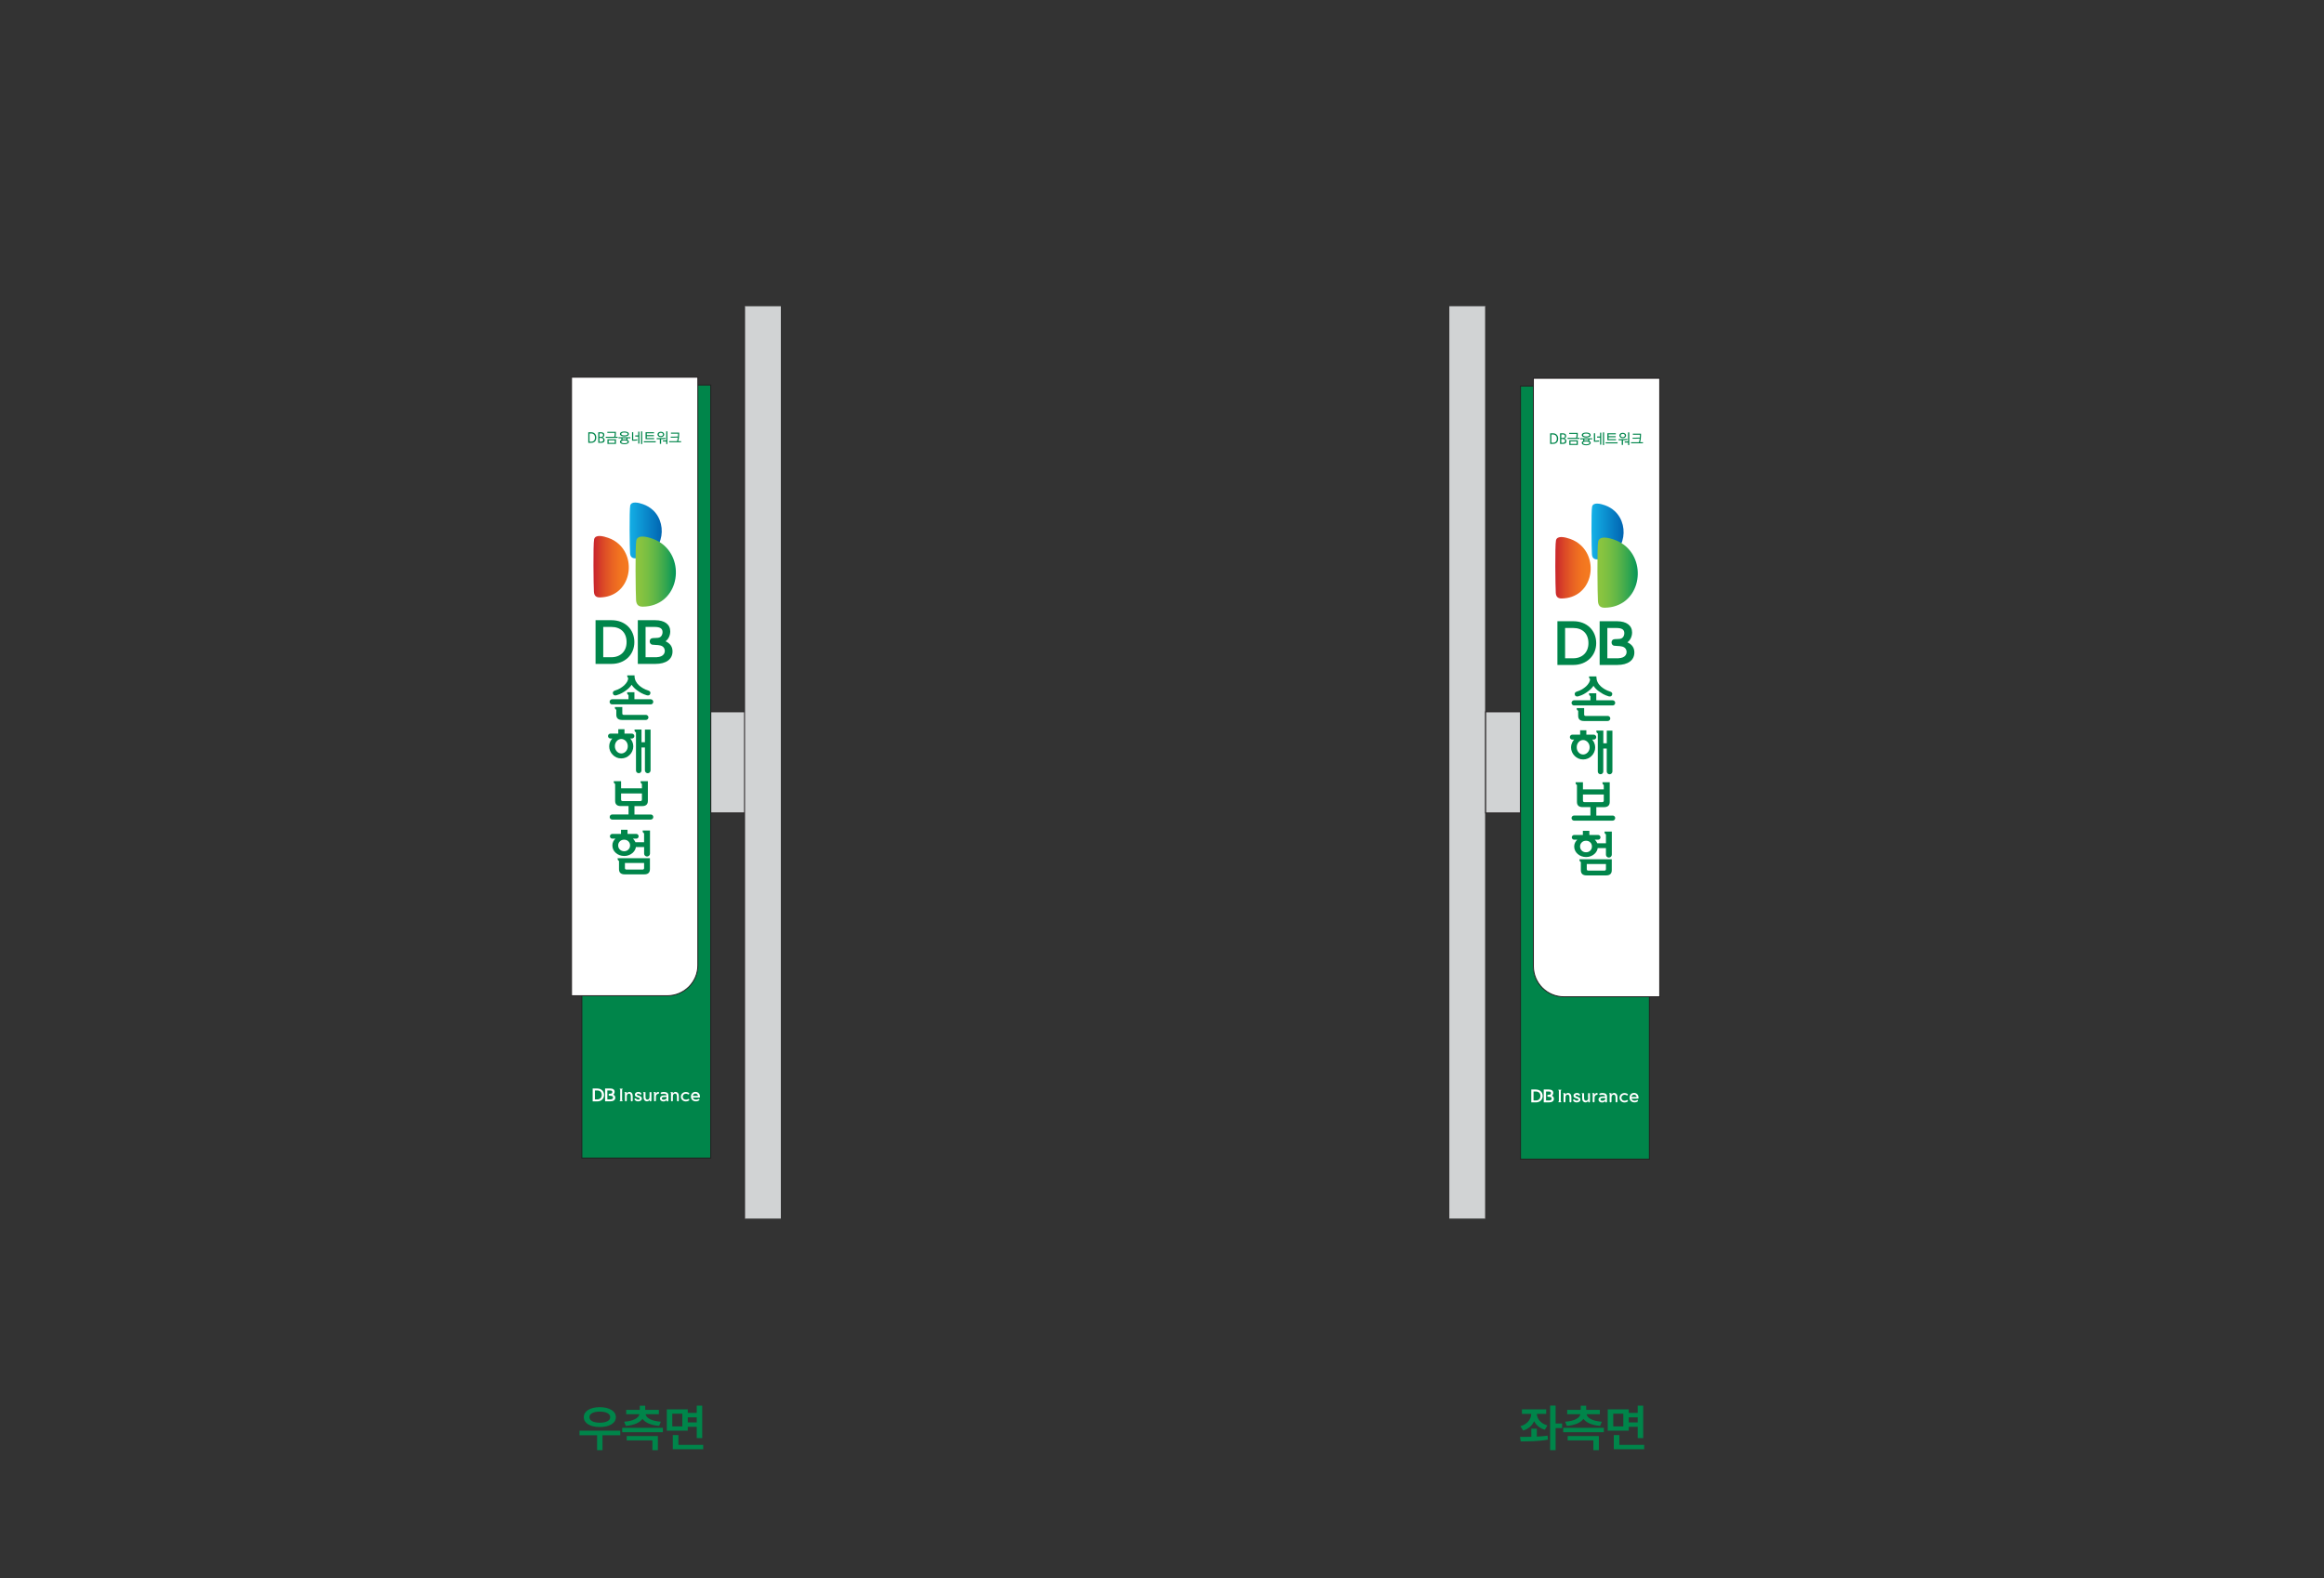 <svg width="736" height="500" viewBox="0 0 736 500" fill="none" xmlns="http://www.w3.org/2000/svg">
<rect x="0" y="0" width="736" height="500" fill="#333333" stroke="none"/>
<path d="M470.496 97.006H459V386.026H470.496V97.006Z" fill="#D1D3D4"/>
<path d="M470.496 97V386.032" stroke="#231F20" stroke-width="0.3" stroke-miterlimit="10"/>
<path d="M470.495 257.542H481.535V225.49H470.495V257.542Z" fill="#D1D3D4"/>
<path d="M470.495 257.542H481.535V225.49H470.495V257.542Z" stroke="#231F20" stroke-width="0.3" stroke-miterlimit="10"/>
<path d="M522.359 122.292H481.535V367.2H522.359V122.292Z" fill="#00854A" stroke="#231F20" stroke-width="0.3" stroke-miterlimit="22.93"/>
<path fill-rule="evenodd" clip-rule="evenodd" d="M525.625 119.832V315.768H495.277C489.961 315.768 485.617 311.436 485.617 306.12V119.832H525.613H525.625Z" fill="white" stroke="#231F20" stroke-width="0.3" stroke-miterlimit="22.93"/>
<path fill-rule="evenodd" clip-rule="evenodd" d="M498.287 196.8H493.223V210.648H498.287C502.463 210.648 505.511 207.744 505.511 203.748C505.511 199.752 502.607 196.8 498.287 196.8ZM503.051 203.736C503.051 206.652 501.119 208.536 498.215 208.536H495.659V198.936H498.215C501.215 198.936 503.051 200.748 503.051 203.748V203.736Z" fill="#00854A"/>
<path fill-rule="evenodd" clip-rule="evenodd" d="M515.374 203.484C516.274 202.872 516.874 201.648 516.874 200.352C516.874 198.132 515.086 196.8 512.098 196.8H506.602V210.648H512.194C515.566 210.648 517.594 209.172 517.594 206.688C517.594 205.212 516.862 204.156 515.374 203.472V203.484ZM511.186 202.488C510.73 202.596 510.466 202.872 510.394 203.292C510.334 203.616 510.418 203.952 510.586 204.192C510.73 204.384 510.922 204.516 511.15 204.552C511.474 204.6 511.81 204.624 512.182 204.636C513.274 204.684 514.426 204.732 514.942 205.704C515.242 206.28 515.206 207.024 514.822 207.564C514.438 208.128 513.682 208.464 512.566 208.524C512.422 208.524 512.278 208.536 512.122 208.536H509.038V198.936H511.834C513.682 198.936 514.414 199.464 514.414 200.592C514.414 201.204 514.174 201.78 513.718 202.116C513.298 202.416 512.686 202.428 512.098 202.44C511.834 202.44 511.462 202.44 511.174 202.512L511.186 202.488Z" fill="#00854A"/>
<path fill-rule="evenodd" clip-rule="evenodd" d="M510.695 221.844H505.535V219.624H503.231V219.78C503.231 220.14 503.375 220.38 503.675 220.512V221.844H498.503C498.275 221.844 498.095 221.928 497.939 222.084C497.783 222.24 497.699 222.432 497.699 222.66C497.699 222.888 497.783 223.092 497.939 223.248C498.095 223.404 498.287 223.476 498.503 223.476H510.707C510.935 223.476 511.127 223.404 511.283 223.248C511.439 223.092 511.523 222.9 511.523 222.66C511.523 222.42 511.439 222.24 511.283 222.084C511.127 221.928 510.935 221.844 510.707 221.844H510.695Z" fill="#00854A"/>
<path fill-rule="evenodd" clip-rule="evenodd" d="M509.136 226.8H502.176C501.852 226.8 501.696 226.644 501.696 226.32V224.304H499.344V224.46C499.344 224.82 499.488 225.048 499.8 225.168V226.752C499.8 227.856 500.412 228.408 501.648 228.408H509.148C509.364 228.408 509.544 228.336 509.724 228.168C509.892 228.012 509.976 227.82 509.976 227.592C509.976 227.364 509.892 227.184 509.724 227.028C509.556 226.872 509.364 226.788 509.148 226.788L509.136 226.8Z" fill="#00854A"/>
<path fill-rule="evenodd" clip-rule="evenodd" d="M499.389 220.632C499.533 220.632 499.689 220.632 499.857 220.584C500.541 220.38 501.118 220.14 501.598 219.876C502.078 219.612 502.498 219.336 502.87 219.048C503.602 218.544 504.189 217.944 504.645 217.26C505.101 217.944 505.689 218.544 506.421 219.048C506.805 219.324 507.226 219.6 507.706 219.876C508.198 220.14 508.774 220.38 509.434 220.584C509.602 220.632 509.745 220.644 509.901 220.632C510.177 220.608 510.381 220.476 510.513 220.212C510.633 219.96 510.633 219.72 510.513 219.492C510.405 219.312 510.226 219.18 509.962 219.096C509.302 218.892 508.737 218.64 508.245 218.352C507.753 218.064 507.346 217.764 506.998 217.452C506.062 216.612 505.594 215.616 505.57 214.476V214.284H503.242V214.464C503.242 214.596 503.265 214.704 503.301 214.8C503.349 214.896 503.433 215.016 503.565 215.136C503.565 215.856 503.133 216.636 502.281 217.452C501.933 217.764 501.525 218.064 501.057 218.352C500.589 218.64 500.013 218.892 499.329 219.096C499.077 219.18 498.886 219.312 498.778 219.492C498.658 219.732 498.658 219.972 498.778 220.212C498.91 220.476 499.113 220.608 499.389 220.632Z" fill="#00854A"/>
<path fill-rule="evenodd" clip-rule="evenodd" d="M508.859 235.452H507.767V231.444H505.559V231.624C505.559 231.972 505.703 232.2 506.015 232.332V244.404C506.015 244.644 506.099 244.848 506.267 245.016C506.435 245.184 506.651 245.268 506.891 245.268C507.131 245.268 507.335 245.184 507.503 245.016C507.683 244.848 507.755 244.644 507.755 244.404V237.12H508.847V244.392C508.847 244.632 508.943 244.836 509.111 245.016C509.291 245.196 509.495 245.28 509.735 245.28C509.987 245.28 510.191 245.196 510.383 245.016C510.551 244.836 510.647 244.632 510.647 244.392V231.456H508.859V235.464V235.452Z" fill="#00854A"/>
<path fill-rule="evenodd" clip-rule="evenodd" d="M504.732 232.728H502.392V231.336H500.424V232.728H497.976C497.736 232.728 497.544 232.812 497.4 232.956C497.244 233.112 497.172 233.304 497.172 233.508C497.172 233.712 497.244 233.904 497.4 234.06C497.544 234.216 497.748 234.288 497.976 234.288H498.516C498.252 234.588 498.048 234.912 497.868 235.284C497.652 235.752 497.544 236.244 497.544 236.76C497.544 237.276 497.652 237.78 497.844 238.236C498.048 238.704 498.324 239.112 498.684 239.46C499.02 239.808 499.416 240.084 499.884 240.288C500.34 240.492 500.844 240.588 501.384 240.588C501.924 240.588 502.404 240.48 502.86 240.288C503.316 240.084 503.712 239.808 504.06 239.46C504.42 239.112 504.696 238.704 504.888 238.236C505.092 237.78 505.188 237.276 505.188 236.76C505.188 236.244 505.08 235.752 504.876 235.284C504.708 234.912 504.492 234.588 504.24 234.288H504.72C504.936 234.288 505.128 234.216 505.284 234.06C505.44 233.904 505.524 233.724 505.524 233.508C505.524 233.292 505.44 233.112 505.284 232.956C505.128 232.8 504.936 232.728 504.72 232.728H504.732ZM503.28 237.612C503.172 237.888 503.028 238.128 502.836 238.332C502.644 238.548 502.416 238.716 502.164 238.836C501.912 238.956 501.648 239.016 501.384 239.016C501.096 239.016 500.82 238.956 500.568 238.836C500.316 238.716 500.1 238.548 499.92 238.332C499.74 238.128 499.596 237.888 499.488 237.612C499.392 237.336 499.344 237.036 499.344 236.724C499.344 236.412 499.392 236.112 499.488 235.836C499.596 235.56 499.74 235.32 499.92 235.116C500.1 234.9 500.316 234.732 500.568 234.612C500.82 234.492 501.096 234.432 501.384 234.432C501.648 234.432 501.912 234.492 502.164 234.612C502.416 234.732 502.644 234.9 502.836 235.116C503.016 235.32 503.16 235.56 503.28 235.836C503.388 236.112 503.436 236.412 503.436 236.724C503.436 237.036 503.388 237.324 503.28 237.612Z" fill="#00854A"/>
<path fill-rule="evenodd" clip-rule="evenodd" d="M510.695 258.36H505.547V255.696H507.971C509.183 255.696 509.795 255.144 509.795 254.052V247.8H507.491V247.956C507.491 248.316 507.635 248.544 507.911 248.664V250.056H501.311V247.8H498.983V247.956C498.983 248.316 499.127 248.544 499.415 248.664V254.04C499.415 255.132 500.015 255.684 501.227 255.684H503.675V258.348H498.503C498.275 258.348 498.095 258.42 497.939 258.576C497.783 258.72 497.699 258.924 497.699 259.152C497.699 259.38 497.783 259.572 497.939 259.728C498.095 259.884 498.287 259.968 498.503 259.968H510.707C510.935 259.968 511.127 259.884 511.283 259.728C511.439 259.572 511.523 259.38 511.523 259.152C511.523 258.912 511.439 258.72 511.283 258.576C511.127 258.42 510.935 258.348 510.707 258.348L510.695 258.36ZM501.791 254.1C501.467 254.1 501.311 253.932 501.311 253.596V251.688H507.911V253.596C507.911 253.932 507.743 254.1 507.431 254.1H501.803H501.791Z" fill="#00854A"/>
<path fill-rule="evenodd" clip-rule="evenodd" d="M508.153 263.424V263.604C508.153 263.952 508.297 264.18 508.597 264.312V267.144H505.849C505.825 267.06 505.789 266.988 505.753 266.916C505.597 266.592 505.357 266.28 505.057 266.004H506.125C506.329 266.004 506.497 265.932 506.653 265.788C506.797 265.644 506.869 265.464 506.869 265.26C506.869 265.056 506.797 264.888 506.653 264.732C506.509 264.576 506.329 264.504 506.125 264.504H503.341V263.196H501.289V264.504H498.517C498.325 264.504 498.157 264.576 498.001 264.732C497.857 264.888 497.773 265.068 497.773 265.26C497.773 265.452 497.857 265.632 498.001 265.788C498.145 265.932 498.325 266.004 498.517 266.004H499.525C499.225 266.28 498.985 266.592 498.829 266.916C498.637 267.288 498.541 267.708 498.541 268.164C498.541 268.62 498.637 269.064 498.829 269.46C499.021 269.868 499.285 270.216 499.645 270.528C499.981 270.828 500.365 271.068 500.833 271.236C501.289 271.404 501.781 271.5 502.309 271.5C502.837 271.5 503.305 271.416 503.761 271.236C504.217 271.068 504.613 270.828 504.949 270.528C505.309 270.216 505.573 269.856 505.753 269.46C505.861 269.208 505.945 268.944 505.981 268.668H508.597V270.732C508.597 270.984 508.681 271.212 508.861 271.392C509.041 271.572 509.269 271.668 509.521 271.668C509.773 271.668 510.001 271.572 510.181 271.392C510.361 271.212 510.457 270.984 510.457 270.732V263.436H508.153V263.424ZM503.641 269.448C503.293 269.808 502.837 269.988 502.297 269.988C501.757 269.988 501.289 269.808 500.929 269.448C500.581 269.088 500.401 268.656 500.401 268.152C500.401 267.648 500.581 267.216 500.929 266.868C501.289 266.508 501.733 266.34 502.297 266.34C502.861 266.34 503.293 266.52 503.641 266.868C503.989 267.216 504.157 267.648 504.157 268.152C504.157 268.656 503.989 269.088 503.641 269.448Z" fill="#00854A"/>
<path fill-rule="evenodd" clip-rule="evenodd" d="M500.219 272.364C500.219 272.724 500.363 272.952 500.651 273.072V275.664C500.651 276.768 501.251 277.32 502.475 277.32H508.643C509.843 277.32 510.443 276.768 510.443 275.664V272.196H500.219V272.352V272.364ZM502.523 273.72H508.595V275.316C508.595 275.64 508.427 275.796 508.079 275.796H503.039C502.691 275.796 502.523 275.64 502.523 275.316V273.72Z" fill="#00854A"/>
<path d="M500.654 172.74C499.73 171.888 498.602 171.18 497.234 170.712C496.55 170.472 495.434 170.124 494.474 170.124C493.646 170.124 492.938 170.388 492.77 171.204C492.422 172.776 492.59 186.24 492.71 187.8C492.794 188.94 493.274 189.612 494.618 189.588C503.99 189.444 506.438 178.08 500.654 172.74Z" fill="url(#paint0_linear_1355_15286)"/>
<path d="M511.38 161.916C510.54 161.136 509.508 160.5 508.284 160.068C507.66 159.84 506.64 159.528 505.764 159.528C505.008 159.528 504.372 159.768 504.204 160.512C503.892 161.928 504.036 174.168 504.156 175.584C504.24 176.616 504.672 177.228 505.884 177.204C514.392 177.06 516.624 166.752 511.368 161.904L511.38 161.916Z" fill="url(#paint1_linear_1355_15286)"/>
<path d="M515.147 173.292C514.091 172.32 512.795 171.516 511.247 170.976C510.467 170.7 509.183 170.304 508.091 170.304C507.143 170.304 506.339 170.604 506.135 171.54C505.739 173.328 505.931 188.688 506.063 190.476C506.171 191.784 506.711 192.54 508.235 192.516C518.927 192.348 521.735 179.388 515.135 173.292H515.147Z" fill="url(#paint2_linear_1355_15286)"/>
<path d="M490.922 140.616V137.268H491.81C492.314 137.268 492.71 137.412 492.998 137.712C493.31 138.024 493.466 138.42 493.466 138.912C493.466 139.476 493.322 139.908 493.034 140.184C492.746 140.472 492.338 140.616 491.822 140.616H490.922ZM491.318 137.652V140.256H491.798C492.206 140.256 492.506 140.148 492.722 139.932C492.938 139.716 493.046 139.38 493.046 138.936C493.046 138.54 492.938 138.228 492.722 138C492.506 137.772 492.218 137.652 491.858 137.652H491.318Z" fill="#00854A"/>
<path d="M494.062 140.616V137.268H494.938C495.286 137.268 495.55 137.34 495.73 137.484C495.91 137.628 496.006 137.832 496.006 138.108C496.006 138.516 495.802 138.792 495.406 138.924C495.61 138.972 495.778 139.068 495.898 139.212C496.018 139.356 496.078 139.536 496.078 139.752C496.078 140.052 495.982 140.268 495.79 140.412C495.598 140.556 495.31 140.628 494.902 140.628H494.062V140.616ZM494.458 137.616V138.732H494.806C495.046 138.732 495.25 138.696 495.382 138.624C495.538 138.54 495.61 138.384 495.61 138.156C495.61 137.988 495.55 137.856 495.454 137.76C495.346 137.664 495.19 137.616 494.998 137.616H494.458ZM494.458 139.068V140.28H494.866C495.094 140.28 495.298 140.232 495.442 140.148C495.598 140.064 495.67 139.908 495.67 139.692C495.67 139.524 495.622 139.392 495.526 139.284C495.406 139.14 495.154 139.056 494.806 139.056H494.458V139.068Z" fill="#00854A"/>
<path d="M499.669 137.124V137.664C499.669 138.024 499.621 138.36 499.537 138.696H500.233V139.032H496.453V138.696H499.153C499.237 138.384 499.285 138.06 499.285 137.736V137.46H496.957V137.124H499.669ZM499.693 139.488V140.952H496.993V139.488H499.693ZM497.365 139.812V140.616H499.309V139.812H497.365Z" fill="#00854A"/>
<path d="M504.241 138.84V139.176H503.329V139.704C503.329 139.704 503.377 139.728 503.401 139.74C503.641 139.884 503.773 140.064 503.773 140.28C503.773 140.496 503.653 140.676 503.401 140.832C503.149 140.988 502.801 141.06 502.357 141.06C501.913 141.06 501.565 140.988 501.313 140.844C501.061 140.7 500.941 140.508 500.941 140.28C500.941 140.052 501.061 139.884 501.313 139.74L501.385 139.704V139.176H500.473V138.84H504.241ZM503.761 137.82C503.761 137.928 503.725 138.036 503.665 138.144C503.593 138.252 503.497 138.336 503.365 138.396C503.233 138.468 503.089 138.516 502.897 138.552C502.717 138.588 502.537 138.6 502.357 138.6C502.177 138.6 501.997 138.588 501.817 138.552C501.637 138.516 501.481 138.468 501.349 138.396C501.217 138.324 501.121 138.24 501.049 138.144C500.977 138.036 500.941 137.928 500.941 137.82C500.941 137.7 500.977 137.592 501.049 137.484C501.121 137.388 501.217 137.304 501.349 137.232C501.469 137.16 501.625 137.112 501.817 137.076C501.997 137.04 502.177 137.028 502.357 137.028C502.537 137.028 502.729 137.052 502.897 137.076C503.077 137.112 503.233 137.16 503.353 137.232C503.485 137.304 503.581 137.388 503.653 137.496C503.713 137.592 503.749 137.712 503.749 137.82H503.761ZM502.357 139.86C502.045 139.86 501.793 139.896 501.601 139.98C501.421 140.052 501.325 140.16 501.325 140.292C501.325 140.424 501.421 140.532 501.601 140.616C501.793 140.7 502.033 140.748 502.357 140.748C502.681 140.748 502.921 140.7 503.113 140.616C503.305 140.532 503.401 140.424 503.401 140.292C503.401 140.16 503.305 140.064 503.113 139.98C502.921 139.908 502.669 139.86 502.357 139.86ZM503.377 137.82C503.377 137.748 503.353 137.676 503.305 137.628C503.257 137.568 503.185 137.52 503.089 137.484C502.993 137.448 502.885 137.412 502.765 137.388C502.633 137.364 502.501 137.352 502.357 137.352C502.213 137.352 502.069 137.352 501.949 137.376C501.829 137.4 501.721 137.424 501.637 137.472C501.541 137.52 501.469 137.568 501.421 137.616C501.373 137.664 501.349 137.736 501.349 137.808C501.349 137.88 501.373 137.94 501.421 138C501.469 138.06 501.541 138.108 501.637 138.144C501.733 138.192 501.829 138.216 501.949 138.24C502.069 138.264 502.213 138.264 502.357 138.264C502.501 138.264 502.645 138.264 502.765 138.24C502.897 138.216 503.005 138.192 503.089 138.144C503.185 138.096 503.245 138.048 503.305 138C503.353 137.94 503.377 137.88 503.377 137.808V137.82ZM502.957 139.176H501.769V139.584C501.937 139.548 502.141 139.524 502.357 139.524C502.573 139.524 502.777 139.548 502.957 139.584V139.176Z" fill="#00854A"/>
<path d="M506.449 139.872C506.149 139.92 505.837 139.944 505.489 139.944H504.781V137.244H505.165V139.596H505.501C505.837 139.596 506.161 139.572 506.449 139.524V139.872ZM506.737 137.064H507.109V140.856H506.737V138.624H505.789V138.276H506.737V137.064ZM508.009 140.988H507.637V136.98H508.009V140.988Z" fill="#00854A"/>
<path d="M512.28 140.112V140.46H508.512V140.112H512.28ZM509.052 139.452V137.256H511.728V137.592H509.436V138.18H511.692V138.516H509.436V139.116H511.776V139.452H509.052Z" fill="#00854A"/>
<path d="M513.853 139.116C514.405 139.116 514.909 139.08 515.365 139.02V139.368C514.969 139.428 514.513 139.464 513.997 139.464V140.94H513.601V139.464H512.605V139.116H513.853ZM514.969 137.964C514.969 138.084 514.945 138.192 514.885 138.3C514.825 138.408 514.753 138.504 514.657 138.576C514.561 138.66 514.453 138.72 514.321 138.756C514.189 138.792 514.057 138.816 513.913 138.816C513.769 138.816 513.637 138.792 513.505 138.756C513.373 138.72 513.265 138.66 513.157 138.576C513.061 138.492 512.989 138.408 512.929 138.3C512.881 138.192 512.845 138.084 512.845 137.964C512.845 137.844 512.869 137.736 512.929 137.628C512.989 137.52 513.061 137.424 513.157 137.352C513.253 137.268 513.373 137.208 513.505 137.172C513.637 137.136 513.769 137.112 513.913 137.112C514.057 137.112 514.201 137.136 514.321 137.172C514.441 137.208 514.561 137.268 514.657 137.352C514.753 137.436 514.837 137.52 514.885 137.628C514.933 137.736 514.969 137.844 514.969 137.964ZM514.585 137.964C514.585 137.892 514.561 137.82 514.537 137.76C514.501 137.688 514.453 137.64 514.393 137.592C514.333 137.544 514.261 137.508 514.177 137.484C514.093 137.46 514.009 137.448 513.913 137.448C513.817 137.448 513.733 137.46 513.661 137.484C513.577 137.508 513.505 137.544 513.445 137.592C513.385 137.64 513.337 137.7 513.301 137.76C513.265 137.832 513.253 137.892 513.253 137.964C513.253 138.036 513.265 138.108 513.301 138.168C513.337 138.24 513.385 138.288 513.445 138.348C513.505 138.396 513.577 138.432 513.661 138.456C513.745 138.48 513.829 138.492 513.913 138.492C513.997 138.492 514.093 138.492 514.177 138.456C514.261 138.432 514.333 138.396 514.393 138.348C514.453 138.3 514.501 138.24 514.537 138.168C514.573 138.096 514.585 138.036 514.585 137.964ZM515.977 136.98V140.988H515.593V140.184H514.537V139.848H515.593V136.98H515.977Z" fill="#00854A"/>
<path d="M519.695 137.376V138.06C519.695 138.744 519.599 139.416 519.419 140.088H520.319V140.436H516.551V140.088H519.047C519.155 139.692 519.239 139.308 519.287 138.924C518.915 138.96 518.459 138.984 517.907 138.984H517.043V138.66H517.943C518.483 138.66 518.939 138.648 519.323 138.612C519.323 138.444 519.347 138.276 519.347 138.108V137.724H517.115V137.388H519.719L519.695 137.376Z" fill="#00854A"/>
<path d="M493.688 345.216H493.52V345.276C493.52 345.384 493.58 345.456 493.688 345.504V348.9C493.58 348.936 493.52 349.008 493.52 349.116V349.176H494.456V349.116C494.456 349.008 494.408 348.936 494.288 348.9V345.504C494.396 345.468 494.456 345.396 494.456 345.276V345.216H493.688Z" fill="white"/>
<path d="M496.579 346.236C496.243 346.236 495.967 346.404 495.751 346.752V346.308H495.031V346.368C495.031 346.476 495.079 346.548 495.175 346.584V348.936C495.175 349.02 495.211 349.092 495.259 349.14C495.319 349.2 495.391 349.224 495.475 349.224C495.559 349.224 495.631 349.2 495.691 349.14C495.751 349.08 495.775 349.008 495.775 348.936V347.736C495.775 347.472 495.799 347.28 495.859 347.172C495.991 346.908 496.183 346.776 496.423 346.776C496.651 346.776 496.807 346.848 496.903 347.004C496.999 347.148 497.059 347.376 497.059 347.676V348.936C497.059 349.02 497.083 349.092 497.143 349.14C497.203 349.2 497.275 349.224 497.359 349.224C497.443 349.224 497.515 349.2 497.563 349.14C497.623 349.08 497.647 349.008 497.647 348.936V347.496C497.647 347.112 497.539 346.8 497.335 346.572C497.131 346.344 496.867 346.224 496.567 346.224" fill="white"/>
<path d="M502.978 347.724C502.978 347.964 502.954 348.144 502.894 348.288C502.834 348.408 502.75 348.504 502.642 348.576C502.534 348.648 502.426 348.684 502.318 348.684C502.09 348.684 501.934 348.612 501.826 348.468C501.73 348.324 501.67 348.096 501.67 347.796V346.308H500.926V346.368C500.926 346.476 500.974 346.548 501.07 346.584V347.976C501.07 348.36 501.166 348.672 501.37 348.888C501.574 349.116 501.826 349.224 502.138 349.224C502.51 349.224 502.786 349.056 502.966 348.72V348.948C502.966 349.032 502.99 349.092 503.038 349.152C503.098 349.212 503.158 349.236 503.242 349.236C503.326 349.236 503.386 349.212 503.446 349.152C503.494 349.092 503.53 349.032 503.53 348.948V346.308H502.93V347.736L502.978 347.724Z" fill="white"/>
<path d="M505.69 346.236C505.69 346.236 505.642 346.236 505.618 346.236C505.534 346.248 505.426 346.296 505.318 346.38C505.198 346.464 505.066 346.608 504.958 346.776V346.296H504.25V346.356C504.25 346.464 504.298 346.536 504.394 346.572V348.924C504.394 349.008 504.43 349.08 504.478 349.128C504.526 349.188 504.598 349.212 504.682 349.212C504.766 349.212 504.838 349.188 504.898 349.128C504.958 349.068 504.982 348.996 504.982 348.924V347.808C504.982 347.508 505.042 347.28 505.162 347.124C505.282 346.968 505.45 346.872 505.69 346.824C505.774 346.824 505.846 346.8 505.906 346.74C505.966 346.68 505.99 346.608 505.99 346.536C505.99 346.452 505.966 346.38 505.906 346.32C505.846 346.26 505.774 346.236 505.69 346.236Z" fill="white"/>
<path d="M511.173 346.236C510.837 346.236 510.561 346.404 510.345 346.752V346.308H509.625V346.368C509.625 346.476 509.673 346.548 509.769 346.584V348.936C509.769 349.02 509.793 349.092 509.853 349.14C509.913 349.2 509.973 349.224 510.057 349.224C510.141 349.224 510.213 349.2 510.273 349.14C510.333 349.08 510.357 349.008 510.357 348.936V347.736C510.357 347.472 510.381 347.28 510.441 347.172C510.573 346.908 510.765 346.776 511.005 346.776C511.233 346.776 511.389 346.848 511.485 347.004C511.581 347.148 511.641 347.376 511.641 347.676V348.936C511.641 349.02 511.665 349.092 511.725 349.14C511.785 349.2 511.857 349.224 511.941 349.224C512.025 349.224 512.085 349.2 512.145 349.14C512.205 349.08 512.229 349.008 512.229 348.936V347.496C512.229 347.112 512.133 346.8 511.917 346.572C511.713 346.344 511.449 346.224 511.137 346.224" fill="white"/>
<path d="M486.441 345.144H484.953V349.224H486.441C487.677 349.224 488.565 348.372 488.565 347.196C488.565 346.02 487.713 345.144 486.441 345.156M487.845 347.196C487.845 348.048 487.269 348.612 486.417 348.612H485.661V345.78H486.417C487.293 345.78 487.845 346.308 487.845 347.196Z" fill="white"/>
<path d="M491.483 347.112C491.747 346.932 491.915 346.572 491.915 346.188C491.915 345.528 491.387 345.144 490.511 345.144H488.891V349.224H490.535C491.531 349.224 492.131 348.792 492.119 348.06C492.119 347.628 491.903 347.316 491.471 347.112M490.247 346.824C490.115 346.86 490.031 346.932 490.019 347.064C490.007 347.16 490.019 347.256 490.067 347.328C490.115 347.388 490.163 347.424 490.235 347.436C490.331 347.448 490.427 347.46 490.535 347.46C490.859 347.472 491.195 347.484 491.351 347.772C491.435 347.94 491.423 348.156 491.315 348.324C491.207 348.492 490.979 348.588 490.655 348.612C490.619 348.612 490.571 348.612 490.523 348.612H489.623V345.78H490.439C490.979 345.78 491.195 345.936 491.195 346.26C491.195 346.44 491.123 346.608 490.991 346.704C490.871 346.788 490.691 346.8 490.511 346.8C490.439 346.8 490.319 346.8 490.235 346.824" fill="white"/>
<path d="M506.854 346.872C506.854 346.872 506.782 346.896 506.746 346.896C506.674 346.896 506.614 346.872 506.566 346.824C506.518 346.776 506.482 346.716 506.482 346.644C506.482 346.572 506.506 346.5 506.566 346.452C506.59 346.428 506.614 346.404 506.65 346.392C506.902 346.296 507.178 346.248 507.466 346.248H507.478C507.934 346.248 508.294 346.344 508.546 346.524C508.798 346.704 508.93 347.004 508.93 347.412V348.984C508.93 349.068 508.894 349.128 508.846 349.176C508.798 349.224 508.726 349.248 508.642 349.248C508.57 349.248 508.498 349.224 508.45 349.176C508.402 349.128 508.366 349.056 508.366 348.984V348.816C508.102 349.104 507.766 349.26 507.358 349.26C507.034 349.26 506.77 349.176 506.554 348.996C506.338 348.816 506.242 348.6 506.242 348.324C506.242 348.024 506.374 347.784 506.638 347.592C506.878 347.424 507.214 347.34 507.67 347.34H508.354C508.354 347.172 508.282 347.04 508.126 346.944C507.982 346.848 507.766 346.8 507.478 346.8H507.454C507.25 346.8 507.034 346.836 506.842 346.896L506.854 346.872ZM507.478 348.708C507.658 348.708 507.826 348.672 507.994 348.588C508.162 348.504 508.282 348.408 508.366 348.3V347.832H507.754C507.418 347.832 507.178 347.88 507.046 347.964C506.914 348.06 506.854 348.168 506.854 348.3C506.854 348.42 506.914 348.516 507.022 348.6C507.13 348.684 507.286 348.72 507.478 348.72V348.708Z" fill="white"/>
<path d="M498.188 348.54C498.188 348.468 498.212 348.396 498.26 348.348C498.308 348.3 498.368 348.264 498.452 348.264C498.536 348.264 498.596 348.288 498.644 348.336C498.86 348.564 499.088 348.684 499.352 348.684C499.508 348.684 499.64 348.648 499.748 348.588C499.844 348.528 499.904 348.444 499.904 348.36C499.904 348.276 499.856 348.216 499.784 348.156C499.7 348.096 499.58 348.048 499.412 348C499.256 347.952 499.1 347.892 498.932 347.832C498.716 347.76 498.56 347.664 498.464 347.532C498.356 347.4 498.308 347.256 498.308 347.088C498.308 346.848 498.416 346.644 498.632 346.476C498.848 346.308 499.1 346.236 499.388 346.236C499.604 346.236 499.784 346.272 499.94 346.344C500.096 346.416 500.215 346.512 500.323 346.656C500.371 346.704 500.396 346.764 500.396 346.824C500.396 346.896 500.372 346.968 500.312 347.016C500.264 347.064 500.192 347.088 500.12 347.088C500.036 347.088 499.976 347.064 499.94 347.016C499.796 346.86 499.604 346.776 499.364 346.776C499.244 346.776 499.136 346.8 499.052 346.86C498.968 346.92 498.92 346.98 498.92 347.052C498.92 347.124 498.968 347.184 499.052 347.244C499.136 347.304 499.28 347.352 499.472 347.412C499.544 347.436 499.616 347.46 499.676 347.484C499.952 347.568 500.156 347.688 500.3 347.832C500.444 347.976 500.516 348.156 500.516 348.36C500.516 348.6 500.408 348.816 500.18 348.984C499.952 349.152 499.676 349.236 499.328 349.236C498.872 349.236 498.524 349.08 498.26 348.756C498.212 348.696 498.188 348.624 498.188 348.552V348.54Z" fill="white"/>
<path d="M515.574 348.732C515.574 348.804 515.55 348.864 515.502 348.924C515.478 348.948 515.454 348.972 515.418 348.984C515.142 349.152 514.842 349.248 514.506 349.248C514.05 349.248 513.666 349.104 513.354 348.816C513.054 348.528 512.898 348.18 512.898 347.76C512.898 347.34 513.054 346.98 513.354 346.692C513.666 346.404 514.05 346.26 514.506 346.26C514.818 346.26 515.13 346.356 515.418 346.536C515.514 346.596 515.55 346.668 515.55 346.764C515.55 346.836 515.526 346.896 515.478 346.956C515.43 347.004 515.37 347.028 515.286 347.028C515.238 347.028 515.19 347.016 515.154 346.992C514.962 346.872 514.734 346.8 514.506 346.8C514.194 346.8 513.954 346.896 513.762 347.076C513.582 347.268 513.486 347.484 513.486 347.76C513.486 348.012 513.582 348.24 513.762 348.42C513.942 348.612 514.194 348.696 514.506 348.696C514.746 348.696 514.974 348.636 515.178 348.504C515.226 348.48 515.262 348.468 515.31 348.468C515.382 348.468 515.442 348.492 515.49 348.552C515.55 348.6 515.574 348.672 515.574 348.744V348.732Z" fill="white"/>
<path d="M518.766 348.684C518.766 348.768 518.742 348.84 518.682 348.876C518.382 349.116 518.046 349.224 517.662 349.224C517.206 349.224 516.822 349.092 516.522 348.816C516.222 348.54 516.078 348.192 516.078 347.736C516.078 347.28 516.21 346.932 516.474 346.644C516.738 346.356 517.086 346.224 517.494 346.224C517.902 346.224 518.238 346.368 518.514 346.644C518.778 346.92 518.91 347.268 518.91 347.688C518.91 347.808 518.91 347.916 518.886 348.024H516.69C516.726 348.18 516.798 348.324 516.93 348.432C517.11 348.612 517.362 348.696 517.686 348.696C517.962 348.696 518.19 348.624 518.382 348.492C518.418 348.468 518.466 348.456 518.514 348.456C518.586 348.456 518.646 348.48 518.682 348.528C518.73 348.576 518.754 348.636 518.754 348.696L518.766 348.684ZM516.678 347.508H518.322C518.322 347.328 518.238 347.16 518.082 347.004C517.926 346.848 517.734 346.776 517.494 346.776C517.242 346.776 517.038 346.86 516.882 347.04C516.774 347.16 516.702 347.316 516.678 347.52V347.508Z" fill="white"/>
<path d="M236.126 225.484H225.086V257.536H236.126V225.484Z" fill="#D1D3D4"/>
<path d="M236.126 225.484H225.086V257.536H236.126V225.484Z" stroke="#231F20" stroke-width="0.3" stroke-miterlimit="10"/>
<path d="M235.793 386.032H247.289L247.289 97.012H235.793L235.793 386.032Z" fill="#D1D3D4"/>
<path d="M235.793 97V386.032" stroke="#231F20" stroke-width="0.3" stroke-miterlimit="10"/>
<path d="M225.09 121.96H184.266V366.868H225.09V121.96Z" fill="#00854A" stroke="#231F20" stroke-width="0.3" stroke-miterlimit="22.93"/>
<path fill-rule="evenodd" clip-rule="evenodd" d="M181 119.5V315.436H211.348C216.664 315.436 221.008 311.104 221.008 305.788V119.5H181Z" fill="white" stroke="#231F20" stroke-width="0.3" stroke-miterlimit="22.93"/>
<path fill-rule="evenodd" clip-rule="evenodd" d="M193.673 196.468H188.609V210.316H193.673C197.861 210.316 200.897 207.412 200.897 203.416C200.897 199.42 197.993 196.468 193.673 196.468ZM198.437 203.404C198.437 206.32 196.505 208.204 193.601 208.204H191.045V198.604H193.601C196.601 198.604 198.437 200.416 198.437 203.416V203.404Z" fill="#00854A"/>
<path fill-rule="evenodd" clip-rule="evenodd" d="M210.764 203.152C211.664 202.54 212.264 201.316 212.264 200.02C212.264 197.8 210.476 196.468 207.488 196.468H201.992V210.316H207.584C210.968 210.316 212.984 208.84 212.984 206.356C212.984 204.88 212.252 203.824 210.764 203.14V203.152ZM206.576 202.156C206.12 202.264 205.856 202.54 205.784 202.96C205.724 203.284 205.808 203.62 205.976 203.86C206.12 204.052 206.312 204.184 206.54 204.22C206.864 204.268 207.212 204.292 207.584 204.304C208.676 204.352 209.828 204.4 210.344 205.372C210.644 205.948 210.608 206.692 210.224 207.232C209.84 207.796 209.084 208.132 207.98 208.192C207.836 208.192 207.692 208.204 207.536 208.204H204.452V198.604H207.248C209.096 198.604 209.828 199.132 209.828 200.26C209.828 200.872 209.588 201.448 209.132 201.784C208.712 202.084 208.1 202.096 207.512 202.108C207.248 202.108 206.876 202.108 206.588 202.18L206.576 202.156Z" fill="#00854A"/>
<path fill-rule="evenodd" clip-rule="evenodd" d="M206.079 221.512H200.919V219.292H198.615V219.448C198.615 219.808 198.759 220.048 199.047 220.18V221.512H193.875C193.647 221.512 193.455 221.596 193.299 221.752C193.143 221.908 193.059 222.1 193.059 222.328C193.059 222.556 193.143 222.76 193.299 222.916C193.455 223.072 193.647 223.144 193.875 223.144H206.067C206.295 223.144 206.487 223.072 206.643 222.916C206.799 222.76 206.883 222.568 206.883 222.328C206.883 222.088 206.799 221.908 206.643 221.752C206.487 221.596 206.295 221.512 206.067 221.512H206.079Z" fill="#00854A"/>
<path fill-rule="evenodd" clip-rule="evenodd" d="M204.519 226.468H197.559C197.247 226.468 197.079 226.312 197.079 225.988V223.972H194.727V224.128C194.727 224.488 194.871 224.716 195.183 224.836V226.42C195.183 227.524 195.807 228.076 197.031 228.076H204.531C204.747 228.076 204.939 228.004 205.107 227.836C205.275 227.68 205.359 227.488 205.359 227.26C205.359 227.032 205.275 226.852 205.107 226.696C204.939 226.54 204.747 226.456 204.531 226.456L204.519 226.468Z" fill="#00854A"/>
<path fill-rule="evenodd" clip-rule="evenodd" d="M194.764 220.3C194.92 220.3 195.076 220.3 195.232 220.252C195.916 220.048 196.492 219.808 196.972 219.544C197.452 219.28 197.872 219.004 198.256 218.716C198.988 218.212 199.576 217.612 200.032 216.928C200.488 217.612 201.076 218.212 201.808 218.716C202.18 218.992 202.612 219.268 203.092 219.544C203.572 219.808 204.148 220.048 204.82 220.252C204.988 220.3 205.132 220.312 205.288 220.3C205.564 220.276 205.768 220.144 205.9 219.88C206.02 219.628 206.02 219.388 205.9 219.16C205.792 218.98 205.612 218.848 205.348 218.764C204.688 218.56 204.124 218.308 203.632 218.02C203.14 217.732 202.732 217.432 202.384 217.12C201.448 216.28 200.968 215.284 200.956 214.144V213.952H198.64V214.132C198.64 214.264 198.664 214.372 198.7 214.468C198.748 214.564 198.832 214.684 198.952 214.804C198.952 215.524 198.52 216.304 197.668 217.12C197.32 217.432 196.912 217.732 196.444 218.02C195.976 218.308 195.4 218.56 194.716 218.764C194.464 218.848 194.272 218.98 194.164 219.16C194.044 219.4 194.044 219.64 194.164 219.88C194.296 220.144 194.5 220.276 194.776 220.3H194.764Z" fill="#00854A"/>
<path fill-rule="evenodd" clip-rule="evenodd" d="M204.257 235.12H203.165V231.112H200.957V231.292C200.957 231.64 201.101 231.868 201.413 232V244.072C201.413 244.312 201.497 244.516 201.665 244.684C201.833 244.852 202.049 244.936 202.289 244.936C202.529 244.936 202.733 244.852 202.901 244.684C203.069 244.516 203.153 244.312 203.153 244.072V236.788H204.245V244.06C204.245 244.3 204.329 244.504 204.509 244.684C204.689 244.864 204.893 244.948 205.133 244.948C205.373 244.948 205.589 244.864 205.769 244.684C205.937 244.504 206.033 244.3 206.033 244.06V231.124H204.245V235.132L204.257 235.12Z" fill="#00854A"/>
<path fill-rule="evenodd" clip-rule="evenodd" d="M200.115 232.396H197.775V231.004H195.807V232.396H193.359C193.119 232.396 192.927 232.48 192.783 232.624C192.627 232.78 192.555 232.972 192.555 233.176C192.555 233.38 192.627 233.572 192.783 233.728C192.927 233.884 193.131 233.956 193.359 233.956H193.899C193.647 234.256 193.431 234.58 193.251 234.952C193.035 235.42 192.927 235.912 192.927 236.428C192.927 236.944 193.023 237.448 193.227 237.904C193.431 238.372 193.707 238.78 194.067 239.128C194.403 239.476 194.799 239.752 195.255 239.956C195.711 240.16 196.215 240.256 196.755 240.256C197.295 240.256 197.775 240.148 198.231 239.956C198.687 239.752 199.095 239.476 199.431 239.128C199.791 238.78 200.067 238.372 200.259 237.904C200.451 237.448 200.559 236.944 200.559 236.428C200.559 235.912 200.451 235.42 200.247 234.952C200.079 234.58 199.863 234.256 199.611 233.956H200.091C200.307 233.956 200.499 233.884 200.655 233.728C200.823 233.572 200.895 233.392 200.895 233.176C200.895 232.96 200.823 232.78 200.655 232.624C200.499 232.468 200.307 232.396 200.091 232.396H200.115ZM198.663 237.28C198.555 237.556 198.411 237.796 198.231 238C198.039 238.216 197.811 238.384 197.559 238.504C197.307 238.624 197.055 238.684 196.779 238.684C196.491 238.684 196.215 238.624 195.963 238.504C195.711 238.384 195.495 238.216 195.315 238C195.135 237.796 194.991 237.556 194.883 237.28C194.775 237.004 194.727 236.704 194.727 236.392C194.727 236.08 194.775 235.78 194.883 235.504C194.991 235.228 195.123 234.988 195.315 234.784C195.495 234.568 195.711 234.4 195.963 234.28C196.215 234.16 196.491 234.1 196.779 234.1C197.055 234.1 197.307 234.16 197.559 234.28C197.811 234.4 198.039 234.568 198.231 234.784C198.411 234.988 198.555 235.228 198.663 235.504C198.771 235.78 198.819 236.08 198.819 236.392C198.819 236.704 198.771 236.992 198.663 237.28Z" fill="#00854A"/>
<path fill-rule="evenodd" clip-rule="evenodd" d="M206.078 258.028H200.93V255.364H203.354C204.566 255.364 205.178 254.812 205.178 253.72V247.468H202.874V247.624C202.874 247.984 203.018 248.212 203.294 248.332V249.724H196.694V247.468H194.378V247.624C194.378 247.984 194.522 248.212 194.81 248.332V253.708C194.81 254.8 195.41 255.352 196.61 255.352H199.058V258.016H193.886C193.658 258.016 193.466 258.088 193.322 258.244C193.166 258.388 193.082 258.592 193.082 258.82C193.082 259.048 193.166 259.24 193.322 259.396C193.478 259.552 193.67 259.636 193.886 259.636H206.078C206.306 259.636 206.498 259.552 206.654 259.396C206.81 259.24 206.894 259.048 206.894 258.82C206.894 258.58 206.81 258.388 206.654 258.244C206.498 258.088 206.306 258.016 206.078 258.016V258.028ZM197.174 253.768C196.85 253.768 196.694 253.6 196.694 253.264V251.356H203.294V253.264C203.294 253.6 203.138 253.768 202.814 253.768H197.186H197.174Z" fill="#00854A"/>
<path fill-rule="evenodd" clip-rule="evenodd" d="M203.536 263.092V263.272C203.536 263.62 203.68 263.848 203.98 263.98V266.812H201.232C201.208 266.728 201.172 266.656 201.136 266.584C200.968 266.26 200.74 265.948 200.452 265.672H201.508C201.712 265.672 201.88 265.6 202.036 265.456C202.18 265.312 202.252 265.132 202.252 264.928C202.252 264.724 202.18 264.556 202.036 264.4C201.892 264.244 201.712 264.172 201.508 264.172H198.736V262.864H196.672V264.172H193.9C193.708 264.172 193.528 264.244 193.384 264.4C193.24 264.556 193.156 264.736 193.156 264.928C193.156 265.12 193.24 265.3 193.384 265.456C193.54 265.6 193.708 265.672 193.9 265.672H194.908C194.608 265.948 194.368 266.26 194.212 266.584C194.02 266.956 193.936 267.376 193.936 267.832C193.936 268.288 194.032 268.732 194.212 269.128C194.404 269.536 194.668 269.884 195.028 270.196C195.364 270.496 195.748 270.736 196.216 270.904C196.672 271.072 197.164 271.168 197.692 271.168C198.22 271.168 198.688 271.084 199.144 270.904C199.6 270.736 199.996 270.496 200.344 270.196C200.692 269.884 200.968 269.524 201.148 269.128C201.268 268.876 201.34 268.612 201.376 268.336H203.992V270.4C203.992 270.652 204.076 270.88 204.256 271.06C204.436 271.24 204.664 271.336 204.916 271.336C205.168 271.336 205.396 271.24 205.576 271.06C205.756 270.88 205.852 270.652 205.852 270.4V263.104H203.548L203.536 263.092ZM199.012 269.116C198.664 269.476 198.208 269.656 197.668 269.656C197.128 269.656 196.66 269.476 196.3 269.116C195.94 268.756 195.772 268.324 195.772 267.82C195.772 267.316 195.952 266.884 196.3 266.536C196.66 266.176 197.104 266.008 197.668 266.008C198.232 266.008 198.664 266.188 199.012 266.536C199.36 266.884 199.54 267.316 199.54 267.82C199.54 268.324 199.372 268.756 199.012 269.116Z" fill="#00854A"/>
<path fill-rule="evenodd" clip-rule="evenodd" d="M195.606 272.032C195.606 272.392 195.75 272.62 196.038 272.74V275.332C196.038 276.436 196.638 276.988 197.862 276.988H204.03C205.23 276.988 205.83 276.436 205.83 275.332V271.864H195.594V272.02L195.606 272.032ZM197.91 273.388H203.982V274.984C203.982 275.308 203.814 275.464 203.466 275.464H198.426C198.078 275.464 197.91 275.308 197.91 274.984V273.388Z" fill="#00854A"/>
<path d="M196.037 172.408C195.113 171.556 193.985 170.848 192.617 170.38C191.933 170.14 190.817 169.792 189.857 169.792C189.029 169.792 188.321 170.056 188.153 170.872C187.805 172.444 187.973 185.908 188.093 187.468C188.177 188.608 188.657 189.28 190.001 189.256C199.361 189.112 201.821 177.748 196.037 172.408Z" fill="url(#paint3_linear_1355_15286)"/>
<path d="M206.762 161.584C205.922 160.804 204.89 160.168 203.666 159.736C203.042 159.508 202.022 159.196 201.146 159.196C200.39 159.196 199.754 159.436 199.586 160.18C199.274 161.596 199.418 173.836 199.538 175.252C199.622 176.284 200.054 176.896 201.266 176.872C209.774 176.728 212.006 166.42 206.762 161.572V161.584Z" fill="url(#paint4_linear_1355_15286)"/>
<path d="M210.522 172.96C209.466 171.988 208.17 171.184 206.622 170.644C205.842 170.368 204.546 169.972 203.466 169.972C202.518 169.972 201.714 170.272 201.51 171.208C201.114 172.996 201.306 188.356 201.438 190.144C201.546 191.452 202.086 192.208 203.61 192.184C214.302 192.016 217.11 179.056 210.51 172.96H210.522Z" fill="url(#paint5_linear_1355_15286)"/>
<path d="M186.305 140.284V136.936H187.193C187.697 136.936 188.093 137.08 188.381 137.38C188.693 137.692 188.837 138.088 188.837 138.58C188.837 139.144 188.693 139.576 188.405 139.852C188.117 140.14 187.709 140.284 187.193 140.284H186.293H186.305ZM186.701 137.32V139.924H187.181C187.589 139.924 187.889 139.816 188.105 139.6C188.321 139.384 188.429 139.048 188.429 138.604C188.429 138.208 188.321 137.896 188.105 137.668C187.889 137.44 187.601 137.32 187.241 137.32H186.701Z" fill="#00854A"/>
<path d="M189.461 140.284V136.936H190.337C190.685 136.936 190.949 137.008 191.129 137.152C191.309 137.296 191.393 137.5 191.393 137.776C191.393 138.184 191.201 138.46 190.805 138.592C191.009 138.64 191.177 138.736 191.297 138.88C191.417 139.024 191.477 139.204 191.477 139.42C191.477 139.72 191.381 139.936 191.189 140.08C190.997 140.224 190.709 140.296 190.301 140.296H189.461V140.284ZM189.845 137.284V138.4H190.193C190.433 138.4 190.637 138.364 190.769 138.292C190.925 138.208 190.997 138.052 190.997 137.824C190.997 137.656 190.937 137.524 190.841 137.428C190.733 137.332 190.589 137.284 190.385 137.284H189.857H189.845ZM189.845 138.736V139.948H190.253C190.481 139.948 190.673 139.9 190.829 139.816C190.985 139.732 191.057 139.576 191.057 139.36C191.057 139.192 191.009 139.06 190.913 138.952C190.793 138.808 190.541 138.724 190.181 138.724H189.833L189.845 138.736Z" fill="#00854A"/>
<path d="M195.052 136.792V137.332C195.052 137.692 195.004 138.028 194.92 138.364H195.616V138.7H191.836V138.364H194.536C194.62 138.052 194.668 137.728 194.668 137.404V137.128H192.34V136.792H195.052ZM195.076 139.156V140.62H192.376V139.156H195.076ZM192.748 139.48V140.284H194.692V139.48H192.748Z" fill="#00854A"/>
<path d="M199.639 138.508V138.844H198.727V139.372C198.727 139.372 198.787 139.396 198.811 139.408C199.051 139.552 199.171 139.732 199.171 139.948C199.171 140.164 199.051 140.344 198.799 140.5C198.547 140.656 198.199 140.728 197.755 140.728C197.311 140.728 196.963 140.656 196.711 140.512C196.459 140.368 196.339 140.176 196.339 139.948C196.339 139.72 196.459 139.552 196.711 139.408L196.783 139.372V138.844H195.871V138.508H199.639ZM199.159 137.488C199.159 137.596 199.123 137.704 199.063 137.812C198.991 137.92 198.895 138.004 198.763 138.064C198.631 138.136 198.475 138.184 198.295 138.22C198.115 138.256 197.935 138.268 197.755 138.268C197.575 138.268 197.395 138.256 197.203 138.22C197.023 138.184 196.867 138.136 196.735 138.064C196.603 137.992 196.507 137.908 196.435 137.812C196.363 137.704 196.327 137.596 196.327 137.488C196.327 137.368 196.363 137.26 196.435 137.152C196.507 137.056 196.603 136.972 196.735 136.9C196.855 136.828 197.011 136.78 197.203 136.744C197.383 136.708 197.563 136.696 197.755 136.696C197.947 136.696 198.115 136.72 198.295 136.744C198.475 136.78 198.631 136.828 198.763 136.9C198.895 136.972 198.991 137.056 199.063 137.164C199.135 137.26 199.159 137.38 199.159 137.488ZM197.755 139.528C197.443 139.528 197.191 139.564 197.011 139.648C196.819 139.72 196.735 139.828 196.735 139.96C196.735 140.092 196.831 140.2 197.011 140.284C197.191 140.368 197.443 140.416 197.767 140.416C198.091 140.416 198.331 140.368 198.511 140.284C198.703 140.2 198.787 140.092 198.787 139.96C198.787 139.828 198.691 139.732 198.511 139.648C198.319 139.576 198.067 139.528 197.767 139.528H197.755ZM198.775 137.488C198.775 137.416 198.751 137.344 198.703 137.296C198.655 137.236 198.583 137.188 198.487 137.152C198.391 137.116 198.283 137.08 198.163 137.056C198.031 137.032 197.899 137.02 197.755 137.02C197.611 137.02 197.467 137.02 197.335 137.044C197.215 137.068 197.107 137.092 197.011 137.14C196.915 137.188 196.855 137.236 196.807 137.284C196.759 137.332 196.735 137.404 196.735 137.476C196.735 137.548 196.759 137.608 196.807 137.668C196.855 137.728 196.927 137.776 197.023 137.812C197.119 137.86 197.215 137.884 197.347 137.908C197.467 137.932 197.611 137.932 197.767 137.932C197.923 137.932 198.055 137.932 198.175 137.908C198.307 137.884 198.415 137.86 198.499 137.812C198.595 137.764 198.655 137.716 198.715 137.668C198.763 137.608 198.787 137.548 198.787 137.476L198.775 137.488ZM198.343 138.844H197.155V139.252C197.323 139.216 197.527 139.192 197.743 139.192C197.959 139.192 198.163 139.216 198.343 139.252V138.844Z" fill="#00854A"/>
<path d="M201.832 139.54C201.532 139.588 201.22 139.612 200.872 139.612H200.164V136.912H200.536V139.264H200.884C201.22 139.264 201.544 139.24 201.832 139.192V139.54ZM202.12 136.732H202.492V140.524H202.12V138.292H201.172V137.944H202.12V136.732ZM203.392 140.668H203.02V136.66H203.392V140.668Z" fill="#00854A"/>
<path d="M207.666 139.78V140.128H203.898V139.78H207.666ZM204.45 139.12V136.924H207.126V137.26H204.834V137.848H207.09V138.184H204.834V138.784H207.162V139.12H204.45Z" fill="#00854A"/>
<path d="M209.237 138.784C209.789 138.784 210.293 138.748 210.737 138.688V139.036C210.341 139.096 209.885 139.132 209.369 139.132V140.608H208.973V139.132H207.977V138.784H209.225H209.237ZM210.353 137.632C210.353 137.752 210.329 137.86 210.269 137.968C210.209 138.076 210.137 138.172 210.041 138.244C209.945 138.328 209.825 138.388 209.705 138.424C209.585 138.46 209.441 138.484 209.297 138.484C209.153 138.484 209.021 138.46 208.889 138.424C208.757 138.388 208.637 138.328 208.541 138.244C208.445 138.16 208.373 138.076 208.313 137.968C208.253 137.86 208.229 137.752 208.229 137.632C208.229 137.512 208.253 137.404 208.313 137.296C208.361 137.188 208.445 137.092 208.541 137.02C208.637 136.936 208.757 136.876 208.889 136.84C209.021 136.804 209.153 136.78 209.297 136.78C209.441 136.78 209.585 136.804 209.705 136.84C209.837 136.876 209.945 136.936 210.041 137.02C210.137 137.104 210.209 137.188 210.269 137.296C210.317 137.404 210.353 137.512 210.353 137.632ZM209.969 137.632C209.969 137.56 209.945 137.488 209.921 137.428C209.885 137.356 209.837 137.308 209.777 137.26C209.717 137.212 209.645 137.176 209.561 137.152C209.477 137.128 209.393 137.116 209.297 137.116C209.201 137.116 209.117 137.128 209.033 137.152C208.949 137.176 208.877 137.212 208.817 137.26C208.757 137.308 208.709 137.368 208.673 137.428C208.637 137.5 208.625 137.56 208.625 137.632C208.625 137.704 208.637 137.776 208.673 137.836C208.709 137.908 208.757 137.956 208.817 138.016C208.877 138.064 208.949 138.1 209.033 138.124C209.117 138.148 209.201 138.16 209.297 138.16C209.393 138.16 209.477 138.16 209.561 138.124C209.645 138.1 209.717 138.064 209.777 138.016C209.837 137.968 209.885 137.908 209.921 137.836C209.957 137.764 209.969 137.704 209.969 137.632ZM211.361 136.648V140.656H210.989V139.852H209.933V139.516H210.989V136.648H211.361Z" fill="#00854A"/>
<path d="M215.082 137.044V137.728C215.082 138.412 214.986 139.084 214.794 139.756H215.694V140.104H211.926V139.756H214.422C214.53 139.36 214.614 138.976 214.662 138.592C214.29 138.628 213.834 138.652 213.282 138.652H212.418V138.328H213.318C213.858 138.328 214.326 138.316 214.698 138.28C214.698 138.112 214.722 137.944 214.722 137.776V137.392H212.49V137.056H215.094L215.082 137.044Z" fill="#00854A"/>
<path d="M196.418 344.884H196.25V344.944C196.25 345.052 196.31 345.124 196.418 345.172V348.568C196.31 348.604 196.25 348.676 196.25 348.784V348.844H197.186V348.784C197.186 348.676 197.138 348.604 197.018 348.568V345.172C197.126 345.136 197.186 345.064 197.186 344.944V344.884H196.418Z" fill="white"/>
<path d="M199.314 345.904C198.978 345.904 198.702 346.072 198.486 346.42V345.976H197.766V346.036C197.766 346.144 197.814 346.216 197.91 346.252V348.604C197.91 348.688 197.934 348.76 197.994 348.808C198.054 348.868 198.114 348.892 198.198 348.892C198.282 348.892 198.354 348.868 198.414 348.808C198.474 348.748 198.498 348.676 198.498 348.604V347.404C198.498 347.14 198.522 346.948 198.582 346.84C198.714 346.576 198.906 346.444 199.146 346.444C199.374 346.444 199.53 346.516 199.638 346.672C199.734 346.816 199.782 347.044 199.782 347.344V348.604C199.782 348.688 199.806 348.76 199.866 348.808C199.926 348.868 199.998 348.892 200.082 348.892C200.166 348.892 200.238 348.868 200.286 348.808C200.346 348.748 200.37 348.676 200.37 348.604V347.164C200.37 346.78 200.262 346.468 200.058 346.24C199.854 346.012 199.59 345.892 199.29 345.892" fill="white"/>
<path d="M205.708 347.392C205.708 347.632 205.684 347.812 205.624 347.956C205.564 348.076 205.48 348.172 205.384 348.244C205.276 348.316 205.168 348.352 205.06 348.352C204.832 348.352 204.676 348.28 204.568 348.136C204.472 347.992 204.424 347.764 204.424 347.464V345.976H203.68V346.036C203.68 346.144 203.728 346.216 203.824 346.252V347.644C203.824 348.028 203.92 348.34 204.124 348.556C204.328 348.784 204.592 348.892 204.904 348.892C205.276 348.892 205.552 348.724 205.732 348.388V348.616C205.732 348.7 205.756 348.76 205.816 348.82C205.876 348.88 205.936 348.904 206.02 348.904C206.104 348.904 206.164 348.88 206.224 348.82C206.284 348.76 206.308 348.7 206.308 348.616V345.976H205.708V347.404V347.392Z" fill="white"/>
<path d="M208.432 345.904C208.432 345.904 208.384 345.904 208.36 345.904C208.276 345.916 208.18 345.964 208.06 346.048C207.94 346.132 207.82 346.276 207.7 346.444V345.964H206.992V346.024C206.992 346.132 207.04 346.204 207.136 346.24V348.592C207.136 348.676 207.16 348.748 207.22 348.796C207.28 348.856 207.352 348.88 207.424 348.88C207.496 348.88 207.58 348.856 207.64 348.796C207.7 348.736 207.724 348.664 207.724 348.592V347.476C207.724 347.176 207.784 346.948 207.904 346.792C208.012 346.636 208.192 346.54 208.432 346.492C208.516 346.492 208.588 346.468 208.648 346.408C208.708 346.348 208.732 346.276 208.732 346.204C208.732 346.12 208.708 346.048 208.648 345.988C208.588 345.928 208.516 345.904 208.432 345.904Z" fill="white"/>
<path d="M213.915 345.904C213.579 345.904 213.303 346.072 213.087 346.42V345.976H212.367V346.036C212.367 346.144 212.415 346.216 212.511 346.252V348.604C212.511 348.688 212.535 348.76 212.595 348.808C212.655 348.868 212.727 348.892 212.799 348.892C212.883 348.892 212.955 348.868 213.015 348.808C213.075 348.748 213.099 348.676 213.099 348.604V347.404C213.099 347.14 213.123 346.948 213.183 346.84C213.315 346.576 213.507 346.444 213.747 346.444C213.975 346.444 214.131 346.516 214.239 346.672C214.335 346.816 214.383 347.044 214.383 347.344V348.604C214.383 348.688 214.407 348.76 214.467 348.808C214.527 348.868 214.599 348.892 214.683 348.892C214.767 348.892 214.827 348.868 214.887 348.808C214.947 348.748 214.971 348.676 214.971 348.604V347.164C214.971 346.78 214.863 346.468 214.659 346.24C214.455 346.012 214.191 345.892 213.891 345.892" fill="white"/>
<path d="M189.183 344.824H187.695V348.904H189.183C190.419 348.904 191.307 348.052 191.307 346.876C191.307 345.7 190.455 344.824 189.183 344.836M190.587 346.864C190.587 347.716 190.023 348.28 189.159 348.28H188.403V345.448H189.159C190.035 345.448 190.587 345.976 190.587 346.864Z" fill="white"/>
<path d="M194.209 346.78C194.473 346.6 194.653 346.24 194.653 345.856C194.653 345.196 194.125 344.812 193.249 344.812H191.629V348.892H193.273C194.269 348.892 194.857 348.46 194.857 347.728C194.857 347.296 194.653 346.984 194.209 346.78ZM192.973 346.492C192.841 346.528 192.757 346.6 192.745 346.732C192.733 346.828 192.745 346.924 192.805 346.996C192.841 347.056 192.901 347.092 192.973 347.104C193.069 347.116 193.165 347.128 193.273 347.128C193.597 347.14 193.933 347.152 194.089 347.44C194.185 347.608 194.161 347.824 194.053 347.992C193.945 348.16 193.717 348.256 193.393 348.28C193.357 348.28 193.309 348.28 193.261 348.28H192.349V345.448H193.165C193.705 345.448 193.921 345.604 193.921 345.928C193.921 346.108 193.849 346.276 193.717 346.372C193.597 346.456 193.417 346.468 193.237 346.468C193.153 346.468 193.045 346.468 192.961 346.492" fill="white"/>
<path d="M209.596 346.54C209.596 346.54 209.524 346.564 209.488 346.564C209.416 346.564 209.356 346.54 209.308 346.492C209.248 346.444 209.224 346.384 209.224 346.312C209.224 346.24 209.248 346.168 209.308 346.12C209.332 346.096 209.356 346.072 209.392 346.06C209.644 345.964 209.92 345.916 210.22 345.916H210.232C210.688 345.916 211.048 346.012 211.3 346.192C211.552 346.372 211.672 346.672 211.672 347.08V348.652C211.672 348.736 211.648 348.796 211.588 348.844C211.54 348.892 211.468 348.916 211.396 348.916C211.324 348.916 211.252 348.892 211.204 348.844C211.144 348.796 211.12 348.724 211.12 348.652V348.484C210.856 348.772 210.508 348.928 210.112 348.928C209.788 348.928 209.524 348.844 209.32 348.664C209.104 348.484 209.008 348.268 209.008 347.992C209.008 347.692 209.14 347.452 209.404 347.26C209.644 347.092 209.98 347.008 210.436 347.008H211.12C211.12 346.84 211.048 346.708 210.892 346.612C210.748 346.516 210.532 346.468 210.244 346.468H210.22C210.004 346.468 209.8 346.504 209.608 346.564L209.596 346.54ZM210.208 348.376C210.388 348.376 210.556 348.34 210.724 348.256C210.892 348.172 211.012 348.076 211.084 347.968V347.5H210.484C210.148 347.5 209.908 347.548 209.776 347.632C209.644 347.728 209.584 347.836 209.584 347.968C209.584 348.088 209.632 348.184 209.752 348.268C209.86 348.352 210.016 348.388 210.208 348.388V348.376Z" fill="white"/>
<path d="M200.93 348.208C200.93 348.136 200.954 348.064 201.002 348.016C201.05 347.968 201.11 347.932 201.194 347.932C201.278 347.932 201.338 347.956 201.386 348.004C201.602 348.232 201.842 348.352 202.094 348.352C202.262 348.352 202.382 348.316 202.49 348.256C202.586 348.196 202.634 348.112 202.634 348.028C202.634 347.944 202.586 347.884 202.514 347.824C202.43 347.764 202.31 347.716 202.154 347.668C201.998 347.62 201.842 347.56 201.674 347.5C201.458 347.428 201.302 347.332 201.206 347.2C201.098 347.068 201.05 346.924 201.05 346.756C201.05 346.516 201.158 346.312 201.374 346.144C201.578 345.976 201.83 345.904 202.13 345.904C202.346 345.904 202.526 345.94 202.682 346.012C202.838 346.084 202.958 346.18 203.066 346.324C203.114 346.372 203.138 346.432 203.138 346.492C203.138 346.564 203.114 346.636 203.054 346.684C202.994 346.732 202.934 346.756 202.862 346.756C202.778 346.756 202.718 346.732 202.682 346.684C202.538 346.528 202.346 346.444 202.106 346.444C201.986 346.444 201.878 346.468 201.794 346.528C201.71 346.588 201.662 346.648 201.662 346.72C201.662 346.792 201.71 346.852 201.806 346.912C201.89 346.972 202.034 347.02 202.214 347.08C202.286 347.104 202.358 347.128 202.43 347.152C202.706 347.236 202.922 347.356 203.054 347.5C203.198 347.644 203.27 347.824 203.27 348.028C203.27 348.268 203.162 348.484 202.934 348.652C202.706 348.82 202.43 348.904 202.094 348.904C201.638 348.904 201.29 348.748 201.026 348.424C200.978 348.364 200.954 348.292 200.954 348.22L200.93 348.208Z" fill="white"/>
<path d="M218.305 348.4C218.305 348.472 218.281 348.532 218.233 348.592C218.209 348.616 218.173 348.64 218.149 348.652C217.861 348.82 217.561 348.916 217.237 348.916C216.781 348.916 216.397 348.772 216.085 348.484C215.773 348.196 215.629 347.848 215.629 347.428C215.629 347.008 215.785 346.648 216.085 346.36C216.397 346.072 216.781 345.928 217.237 345.928C217.549 345.928 217.861 346.024 218.149 346.204C218.233 346.264 218.293 346.336 218.293 346.432C218.293 346.504 218.269 346.564 218.221 346.624C218.173 346.672 218.113 346.696 218.029 346.696C217.981 346.696 217.933 346.684 217.885 346.66C217.693 346.54 217.465 346.468 217.237 346.468C216.925 346.468 216.685 346.564 216.493 346.744C216.313 346.936 216.217 347.152 216.217 347.428C216.217 347.68 216.313 347.908 216.493 348.088C216.673 348.28 216.925 348.364 217.237 348.364C217.477 348.364 217.705 348.304 217.909 348.172C217.945 348.148 217.993 348.136 218.029 348.136C218.101 348.136 218.161 348.16 218.221 348.22C218.269 348.268 218.305 348.34 218.305 348.412V348.4Z" fill="white"/>
<path d="M221.508 348.352C221.508 348.436 221.484 348.508 221.424 348.544C221.136 348.784 220.788 348.892 220.404 348.892C219.936 348.892 219.564 348.76 219.264 348.484C218.964 348.208 218.82 347.86 218.82 347.404C218.82 346.948 218.952 346.6 219.228 346.312C219.492 346.024 219.84 345.892 220.248 345.892C220.656 345.892 220.992 346.036 221.268 346.312C221.532 346.588 221.664 346.936 221.664 347.356C221.664 347.476 221.664 347.584 221.64 347.692H219.444C219.48 347.848 219.552 347.992 219.684 348.1C219.864 348.28 220.116 348.364 220.44 348.364C220.716 348.364 220.944 348.292 221.136 348.16C221.172 348.136 221.22 348.124 221.268 348.124C221.34 348.124 221.4 348.148 221.448 348.196C221.496 348.244 221.52 348.304 221.52 348.364L221.508 348.352ZM219.42 347.176H221.052C221.052 346.996 220.968 346.828 220.812 346.672C220.656 346.516 220.464 346.444 220.224 346.444C219.972 346.444 219.768 346.528 219.612 346.708C219.504 346.828 219.432 346.984 219.408 347.188L219.42 347.176Z" fill="white"/>
<path d="M196.437 453.225V454.662H190.812V459.396H189.093V454.662H183.531V453.225H196.437ZM189.953 445.771C192.953 445.787 195.047 447.006 195.047 448.943C195.047 450.865 192.953 452.068 189.953 452.068C186.937 452.068 184.875 450.865 184.89 448.943C184.875 447.006 186.937 445.787 189.953 445.771ZM189.953 447.178C187.953 447.178 186.656 447.834 186.672 448.943C186.656 450.037 187.953 450.693 189.953 450.693C191.953 450.693 193.25 450.037 193.25 448.943C193.25 447.834 191.953 447.178 189.953 447.178ZM209.93 452.318V453.709H197.055V452.318H209.93ZM208.352 454.928V459.396H206.617V456.303H198.477V454.928H208.352ZM204.336 445.303V446.631H208.664V447.99H204.461C204.648 449.193 206.305 450.178 209.289 450.381L208.742 451.709C206.227 451.498 204.359 450.709 203.477 449.475C202.594 450.709 200.719 451.498 198.211 451.709L197.664 450.381C200.617 450.178 202.289 449.193 202.492 447.99H198.32V446.631H202.617V445.303H204.336ZM217.813 446.459V447.584H220.657V445.287H222.391V455.568H220.657V452.006H217.813V453.225H211.172V446.459H217.813ZM212.907 447.834V451.865H216.094V447.834H212.907ZM222.703 457.709V459.115H213.078V454.615H214.844V457.709H222.703ZM217.813 450.615H220.657V449.006H217.813V450.615Z" fill="#00854A"/>
<path d="M489.672 446.475V447.896H486.718C486.765 449.459 487.914 450.943 490.062 451.568L489.234 452.928C487.625 452.451 486.476 451.467 485.859 450.209C485.234 451.592 484.047 452.67 482.39 453.178L481.5 451.818C483.695 451.162 484.882 449.6 484.953 447.896H481.984V446.475H489.672ZM486.703 452.584V455.1C487.859 455.045 489.023 454.951 490.109 454.803L490.234 456.053C487.25 456.615 484.015 456.6 481.609 456.615L481.375 455.193C482.445 455.193 483.679 455.193 484.968 455.162V452.584H486.703ZM494.703 450.943V452.396H492.656V459.396H490.922V445.271H492.656V450.943H494.703ZM507.93 452.318V453.709H495.055V452.318H507.93ZM506.352 454.928V459.396H504.617V456.303H496.477V454.928H506.352ZM502.336 445.303V446.631H506.664V447.99H502.461C502.648 449.193 504.305 450.178 507.289 450.381L506.742 451.709C504.227 451.498 502.359 450.709 501.477 449.475C500.594 450.709 498.719 451.498 496.211 451.709L495.664 450.381C498.617 450.178 500.289 449.193 500.492 447.99H496.32V446.631H500.617V445.303H502.336ZM515.813 446.459V447.584H518.657V445.287H520.391V455.568H518.657V452.006H515.813V453.225H509.172V446.459H515.813ZM510.907 447.834V451.865H514.094V447.834H510.907ZM520.703 457.709V459.115H511.078V454.615H512.844V457.709H520.703ZM515.813 450.615H518.657V449.006H515.813V450.615Z" fill="#00854A"/>
<defs>
<linearGradient id="paint0_linear_1355_15286" x1="503.566" y1="180.36" x2="492.566" y2="180.36" gradientUnits="userSpaceOnUse">
<stop offset="0.1" stop-color="#F47920"/>
<stop offset="0.27" stop-color="#F17320"/>
<stop offset="0.49" stop-color="#E86223"/>
<stop offset="0.75" stop-color="#DA4727"/>
<stop offset="1" stop-color="#C9252C"/>
</linearGradient>
<linearGradient id="paint1_linear_1355_15286" x1="504.064" y1="167.86" x2="514.564" y2="167.86" gradientUnits="userSpaceOnUse">
<stop stop-color="#14B1E7"/>
<stop offset="1" stop-color="#0061AF"/>
</linearGradient>
<linearGradient id="paint2_linear_1355_15286" x1="505.564" y1="182.36" x2="519.064" y2="182.36" gradientUnits="userSpaceOnUse">
<stop stop-color="#8DC63F"/>
<stop offset="0.14" stop-color="#87C340"/>
<stop offset="0.32" stop-color="#76BE43"/>
<stop offset="0.52" stop-color="#5BB448"/>
<stop offset="0.74" stop-color="#35A74F"/>
<stop offset="0.97" stop-color="#069757"/>
<stop offset="1" stop-color="#009559"/>
</linearGradient>
<linearGradient id="paint3_linear_1355_15286" x1="199.117" y1="179.216" x2="188.117" y2="179.216" gradientUnits="userSpaceOnUse">
<stop offset="0.1" stop-color="#F47920"/>
<stop offset="0.27" stop-color="#F17320"/>
<stop offset="0.49" stop-color="#E86223"/>
<stop offset="0.75" stop-color="#DA4727"/>
<stop offset="1" stop-color="#C9252C"/>
</linearGradient>
<linearGradient id="paint4_linear_1355_15286" x1="199.115" y1="165.535" x2="210.115" y2="165.535" gradientUnits="userSpaceOnUse">
<stop stop-color="#14B1E7"/>
<stop offset="1" stop-color="#0061AF"/>
</linearGradient>
<linearGradient id="paint5_linear_1355_15286" x1="201.119" y1="181.216" x2="214.119" y2="181.216" gradientUnits="userSpaceOnUse">
<stop stop-color="#8DC63F"/>
<stop offset="0.14" stop-color="#87C340"/>
<stop offset="0.32" stop-color="#76BE43"/>
<stop offset="0.52" stop-color="#5BB448"/>
<stop offset="0.74" stop-color="#35A74F"/>
<stop offset="0.97" stop-color="#069757"/>
<stop offset="1" stop-color="#009559"/>
</linearGradient>
</defs>
</svg>
